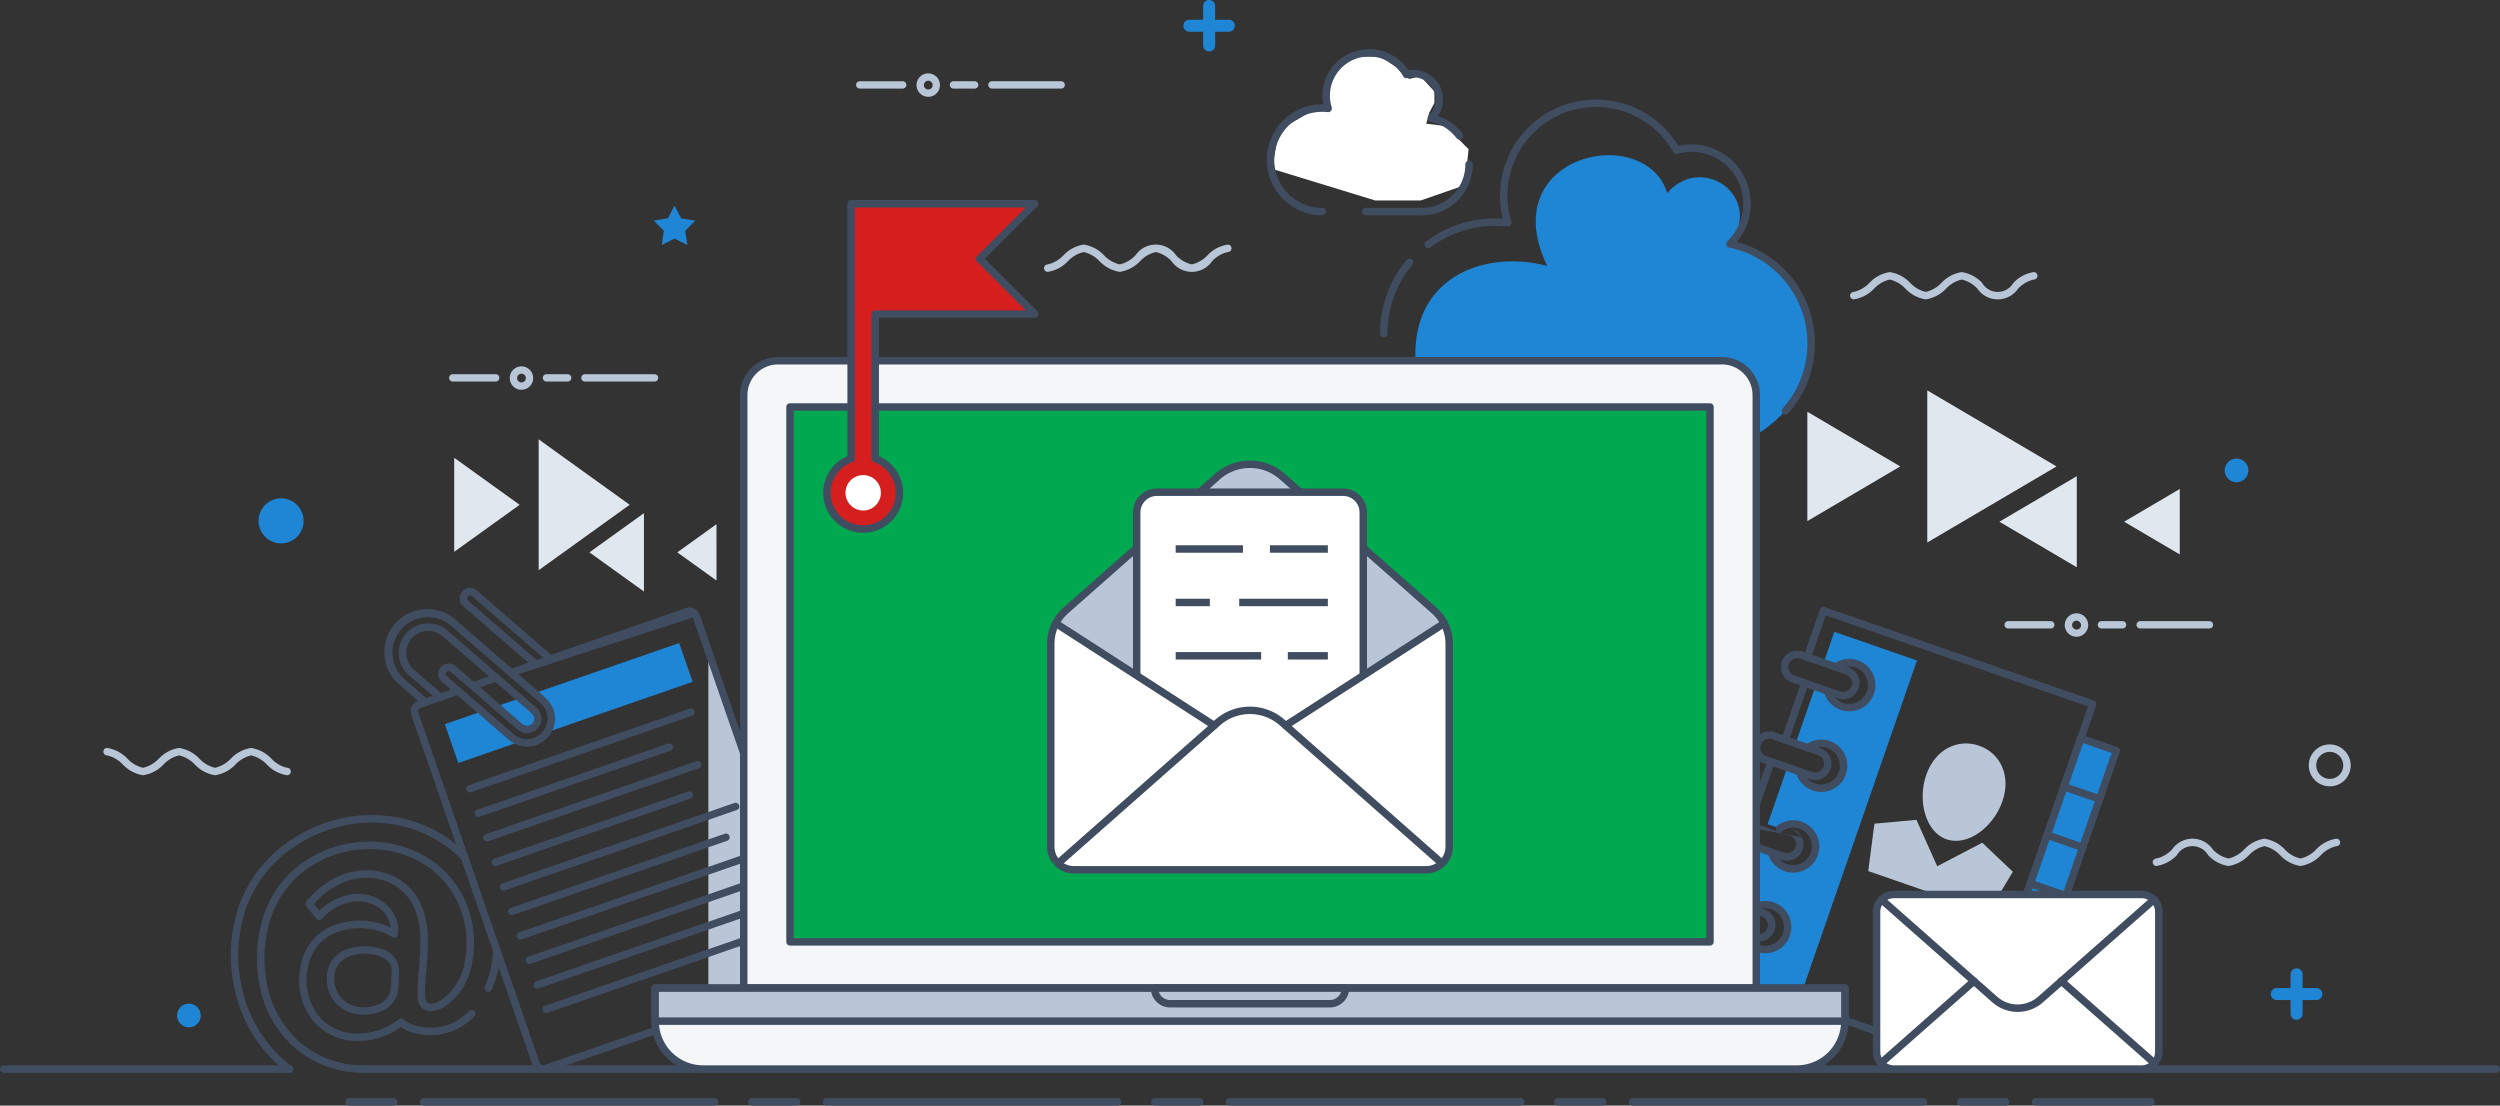 <svg xmlns="http://www.w3.org/2000/svg" width="285.463" height="126.242" viewBox="0 0 285.463 126.242">
  <rect x="0" y="0" width="285.463" height="126.242" fill="#333333" stroke="none"/>
  <g id="Group_520" data-name="Group 520" transform="translate(-125 -1891.426)">
    <path id="Path_493" data-name="Path 493" d="M3761.083,1852.928l14.986,1.9,2.616,2.63-.4,4.1-5.057,1.758h-5.205l-11.748-3.6.725-4.393Z" transform="translate(-3486 51)" fill="#fff"/>
    <path id="Path_881" data-name="Path 881" d="M291.746,1927.928v-3.488l2.383-2.553h3.459l1.892,1.231.929,1,.5.322,1.273-.322,1.605,1.752v1.322l-.583,1.087-.324,1.18s-1.04,1.852-1.42,1.772-9.114-1.772-9.114-1.772Z" transform="translate(-15 -24)" fill="#fff"/>
    <g id="Group_351" data-name="Group 351" transform="translate(113.6 1843.786)">
      <path id="Path_415" data-name="Path 415" d="M91.737,147.539l-5.023,1.739H79.743V110.451l12.49,36.067A.805.805,0,0,1,91.737,147.539Z" transform="translate(12.541 11.526)" fill="#b8c6d7" fill-rule="evenodd"/>
      <g id="Group_344" data-name="Group 344" transform="translate(58.288 117.007)">
        <path id="Path_416" data-name="Path 416" d="M58.252,115.6a.424.424,0,0,1-.276-.8l2.685-.93a.424.424,0,1,1,.277.8l-2.687.93Zm4.358-1.509,20.629-6.7L97.1,147.427h0a.378.378,0,0,1-.019.288.37.37,0,0,1-.212.191h0L66.245,158.512a.375.375,0,0,1-.286-.019l-.017-.007a.375.375,0,0,1-.176-.206L51.888,118.206l0-.008a.374.374,0,0,1,.021-.279h0a.376.376,0,0,1,.213-.193l.011,0,4.451-1.541a.425.425,0,0,0-.277-.8l-4.461,1.546-.013,0a1.219,1.219,0,0,0-.689.617h0a1.217,1.217,0,0,0-.057.934l0,.008,13.874,40.068a1.227,1.227,0,0,0,.593.686l.03.015a1.217,1.217,0,0,0,.936.056l30.626-10.605h0a1.227,1.227,0,0,0,.759-1.553h0v0h0L84.029,107.082l0-.006a1.226,1.226,0,0,0-1.548-.761l-.011,0-20.136,6.973a.424.424,0,0,0,.277.8Zm20.1-6.96-20.1,6.96,20.1-6.96Zm.062-.02a.376.376,0,0,1-.062.02l.062-.02Zm.262.026-.262-.026a.375.375,0,0,1,.262.026Zm.182.188-.182-.188A.376.376,0,0,1,83.215,107.328Z" transform="translate(-51.018 -106.251)" fill="#404d61" fill-rule="evenodd"/>
      </g>
      <path id="Path_417" data-name="Path 417" d="M56.917,125.566a.424.424,0,0,1-.277-.8l25.244-8.741a.424.424,0,1,1,.277.8Z" transform="translate(8.249 12.544)" fill="#404d61" fill-rule="evenodd"/>
      <path id="Path_418" data-name="Path 418" d="M57.736,127.745a.424.424,0,0,1-.277-.8L79.248,119.4a.424.424,0,1,1,.277.8Z" transform="translate(8.4 13.164)" fill="#404d61" fill-rule="evenodd"/>
      <path id="Path_419" data-name="Path 419" d="M58.554,130.235a.424.424,0,0,1-.276-.8l24.129-8.356a.424.424,0,0,1,.277.8Z" transform="translate(8.55 13.472)" fill="#404d61" fill-rule="evenodd"/>
      <path id="Path_420" data-name="Path 420" d="M59.373,132.494a.424.424,0,0,1-.277-.8l22.186-7.682a.424.424,0,0,1,.276.8Z" transform="translate(8.7 14.01)" fill="#404d61" fill-rule="evenodd"/>
      <path id="Path_421" data-name="Path 421" d="M60.192,135.09a.424.424,0,1,1-.277-.8l26.512-9.18a.424.424,0,0,1,.277.8Z" transform="translate(8.85 14.212)" fill="#404d61" fill-rule="evenodd"/>
      <path id="Path_422" data-name="Path 422" d="M61.01,137.344a.424.424,0,1,1-.276-.8l24.448-8.466a.424.424,0,0,1,.276.8Z" transform="translate(9.001 14.756)" fill="#404d61" fill-rule="evenodd"/>
      <path id="Path_423" data-name="Path 423" d="M61.829,139.818a.424.424,0,1,1-.277-.8l26.512-9.18a.424.424,0,1,1,.276.8Z" transform="translate(9.151 15.079)" fill="#404d61" fill-rule="evenodd"/>
      <path id="Path_424" data-name="Path 424" d="M62.648,142.071a.425.425,0,0,1-.277-.8l24.407-8.451a.424.424,0,0,1,.277.8Z" transform="translate(9.301 15.626)" fill="#404d61" fill-rule="evenodd"/>
      <path id="Path_425" data-name="Path 425" d="M63.466,144.479a.424.424,0,1,1-.276-.8l25.243-8.741a.424.424,0,1,1,.277.8Z" transform="translate(9.451 16.015)" fill="#404d61" fill-rule="evenodd"/>
      <path id="Path_426" data-name="Path 426" d="M64.285,146.762a.424.424,0,0,1-.277-.8l23.733-8.218a.424.424,0,1,1,.277.8Z" transform="translate(9.601 16.53)" fill="#404d61" fill-rule="evenodd"/>
      <path id="Path_427" data-name="Path 427" d="M54.321,118.948l4.214-1.46,3.265,2.83a3.2,3.2,0,0,0,1.076.63l-7.022,2.432-1.534-4.431Zm5.884-2.038,2.6,2.249a1.265,1.265,0,0,0,1.413.275,1.3,1.3,0,0,0,.671-.775l.015-.044a1.275,1.275,0,0,0-.486-1.315l-1.523-1.32-2.687.93Zm4.358-1.509,16.516-5.72,1.535,4.431-16.638,5.761a2.8,2.8,0,0,0,.374-.754l.018-.066a2.738,2.738,0,0,0-.95-2.913Z" transform="translate(7.876 11.385)" fill="#1e86d5" fill-rule="evenodd"/>
      <rect id="Rectangle_255" data-name="Rectangle 255" width="35.112" height="4.287" transform="translate(237.483 165.118) rotate(-70.852)" fill="#56cbf3"/>
      <path id="Path_428" data-name="Path 428" d="M176.876,147.813l1.843-5.308,1.4.484a2.566,2.566,0,1,0,.95-2.736l-1.4-.485,2.247-6.474,1.4.484a2.566,2.566,0,1,0,.95-2.736l-1.4-.484,2.247-6.475,1.4.485a2.566,2.566,0,1,0,.95-2.737l-1.4-.484,2.247-6.475,1.4.484a2.566,2.566,0,1,0,.95-2.736l-1.4-.484,1.228-3.539,9.434,3.276L186.31,151.087Z" transform="translate(30.366 11.186)" fill="#1e86d5" fill-rule="evenodd"/>
      <path id="Path_429" data-name="Path 429" d="M181.762,130.49a.424.424,0,1,1-.8-.277l2.247-6.475a.424.424,0,1,1,.8.277l-2.247,6.475Zm6.4-18.422,1.7-4.906L219.8,117.556l-13.951,40.185-29.944-10.4,1.7-4.908a.424.424,0,0,0-.8-.277l-1.843,5.308a.424.424,0,0,0,.263.54l30.745,10.674a.425.425,0,0,0,.54-.263l14.229-40.986a.425.425,0,0,0-.263-.54L189.738,106.22a.425.425,0,0,0-.54.263l-1.843,5.308a.424.424,0,1,0,.8.277Z" transform="translate(30.011 10.745)" fill="#404d61" fill-rule="evenodd"/>
      <g id="Group_345" data-name="Group 345" transform="translate(205.154 121.936)">
        <path id="Path_430" data-name="Path 430" d="M184,142.31a.438.438,0,0,1-.03.086,1.876,1.876,0,0,1-2.366,1.111l-.008,0-5.222-1.813a1.873,1.873,0,0,1,1.226-3.539l5.207,1.807.024.008A1.874,1.874,0,0,1,184,142.31Zm-.826-.206a.332.332,0,0,1,.021-.06,1.027,1.027,0,0,0-.059-.752,1.017,1.017,0,0,0-.557-.511.4.4,0,0,1-.063-.022l-5.191-1.8a1.024,1.024,0,0,0-.673,1.934l5.229,1.816.012,0a1.034,1.034,0,0,0,1.282-.606Zm9.615-27.7a1.031,1.031,0,0,0-.64-1.271l-.011,0-5.219-1.812-.012,0a1.029,1.029,0,0,0-1.291.634l-.006.014a1.031,1.031,0,0,0,.636,1.29l5.193,1.8a.323.323,0,0,1,.067.023,1.028,1.028,0,0,0,1.263-.617.36.36,0,0,1,.02-.057Zm.707-1.12a1.861,1.861,0,0,1,.094,1.4l-.008.026a1.875,1.875,0,0,1-2.375,1.156l-.007,0-5.23-1.816a1.876,1.876,0,0,1-1.169-2.343.441.441,0,0,1,.03-.084,1.875,1.875,0,0,1,2.366-1.111l.008,0,5.222,1.813.012,0a1.866,1.866,0,0,1,1.059.949Zm-3.1,10.6a.442.442,0,0,1-.03.084A1.875,1.875,0,0,1,188,125.085l-.008,0-5.222-1.813-.012,0a1.875,1.875,0,0,1-1.144-2.378l0-.012a1.876,1.876,0,0,1,2.379-1.144l5.229,1.815a1.876,1.876,0,0,1,1.169,2.343Zm-.811-.252a1.03,1.03,0,0,0-.636-1.289l-5.229-1.816a1.029,1.029,0,0,0-1.3.63l0,.012a1.031,1.031,0,0,0,.633,1.292l.011,0,5.219,1.812.012,0a1.027,1.027,0,0,0,.772-.053,1.017,1.017,0,0,0,.52-.581l.006-.015Zm-3.212,9.25a.313.313,0,0,1,.02-.056,1.027,1.027,0,0,0-.059-.752,1.017,1.017,0,0,0-.55-.51.427.427,0,0,1-.069-.024l-5.192-1.8-.012,0a1.029,1.029,0,0,0-1.281.6.561.561,0,0,1-.021.063,1.03,1.03,0,0,0,.615,1.263.346.346,0,0,1,.062.022l5.192,1.8a1.028,1.028,0,0,0,1.295-.606Zm.727-1.178a1.869,1.869,0,0,1,.095,1.4l-.009.03A1.877,1.877,0,0,1,184.8,134.3l-5.206-1.807-.025-.008a1.878,1.878,0,0,1-1.158-2.373l8.687,1.6Zm-1.071-.953a1.876,1.876,0,0,1,1.071.953l-1.071-.953Zm0,0,0,0,0,0Zm-5.217-1.811,5.217,1.811-5.217-1.811Zm-.008,0,.008,0-.008,0Zm-1.428.085a1.872,1.872,0,0,1,1.428-.085l-1.428.085Zm-.954,1.071,0-.012a1.874,1.874,0,0,1,.949-1.059Z" transform="translate(-175.112 -110.416)" fill="#404d61" fill-rule="evenodd"/>
      </g>
      <path id="Path_431" data-name="Path 431" d="M180.879,140.116a.425.425,0,0,1-.5-.686,2.988,2.988,0,0,1,2.758-.419l.011,0a2.99,2.99,0,0,1,1.834,3.8l0,.012a2.991,2.991,0,0,1-3.8,1.834l-.021-.007a2.982,2.982,0,0,1-1.883-2.032.424.424,0,1,1,.819-.224,2.164,2.164,0,0,0,.5.9,2.139,2.139,0,0,0,.846.554l.015,0a2.141,2.141,0,0,0,2.724-1.32l0-.008a2.142,2.142,0,0,0-1.321-2.717l-.007,0a2.144,2.144,0,0,0-1.018-.091,2.169,2.169,0,0,0-.954.4Zm9.594-27.634a.425.425,0,1,1-.5-.686,2.995,2.995,0,1,1-1.109,3.191.424.424,0,0,1,.819-.223,2.141,2.141,0,1,0,.792-2.282Zm-3.2,9.211a.425.425,0,1,1-.5-.686,2.985,2.985,0,0,1,2.756-.419h0a2.986,2.986,0,0,1,1.843,3.8l0,.012a2.987,2.987,0,0,1-3.8,1.834l-.02-.007a2.966,2.966,0,0,1-1.184-.775,3.018,3.018,0,0,1-.7-1.257.424.424,0,0,1,.819-.224,2.153,2.153,0,0,0,.5.9,2.114,2.114,0,0,0,.845.554l.015,0a2.141,2.141,0,0,0,2.724-1.32l0-.008a2.141,2.141,0,0,0-1.323-2.716h-.006a2.144,2.144,0,0,0-1.018-.092,2.168,2.168,0,0,0-.954.4Zm-3.2,9.211a.425.425,0,1,1-.5-.686,2.991,2.991,0,0,1,4.6,3.387l-.007.021a2.988,2.988,0,0,1-3.8,1.823l-.021-.007a2.97,2.97,0,0,1-1.182-.775,3.014,3.014,0,0,1-.7-1.258.424.424,0,1,1,.819-.222,2.153,2.153,0,0,0,.5.9,2.114,2.114,0,0,0,.845.554l.015,0a2.142,2.142,0,0,0,2.717-1.3l.007-.022a2.139,2.139,0,0,0-2.343-2.818A2.155,2.155,0,0,0,184.077,130.9Z" transform="translate(30.802 11.666)" fill="#404d61" fill-rule="evenodd"/>
      <path id="Path_432" data-name="Path 432" d="M180.14,129.041a.425.425,0,0,1,.8.277l-2.249,6.475a.424.424,0,0,1-.8-.277Z" transform="translate(30.548 14.885)" fill="#404d61" fill-rule="evenodd"/>
      <path id="Path_433" data-name="Path 433" d="M185.545,113.476a.424.424,0,0,1,.8.276l-2.247,6.475a.424.424,0,1,1-.8-.277Z" transform="translate(31.54 12.029)" fill="#404d61" fill-rule="evenodd"/>
      <rect id="Rectangle_256" data-name="Rectangle 256" width="5.852" height="4.287" transform="translate(247.079 137.477) rotate(-70.852)" fill="#1e86d5"/>
      <path id="Path_434" data-name="Path 434" d="M212.66,118.542l4.05,1.406a.425.425,0,0,1,.264.54l-1.92,5.528a.425.425,0,0,1-.54.263l-4.05-1.406a.425.425,0,0,1-.263-.54l1.918-5.528a.425.425,0,0,1,.54-.263Zm3.372,2.069-3.248-1.128-1.642,4.727,3.249,1.127Z" transform="translate(36.477 13.007)" fill="#404d61" fill-rule="evenodd"/>
      <rect id="Rectangle_257" data-name="Rectangle 257" width="5.852" height="4.287" transform="translate(245.16 143.006) rotate(-70.856)" fill="#1e86d5"/>
      <path id="Path_435" data-name="Path 435" d="M211.039,123.213l4.05,1.406a.425.425,0,0,1,.263.54l-1.92,5.528a.424.424,0,0,1-.538.263l-4.051-1.406a.425.425,0,0,1-.263-.54l1.92-5.528a.424.424,0,0,1,.54-.263Zm3.372,2.069-3.249-1.128-1.642,4.727,3.249,1.128Z" transform="translate(36.179 13.864)" fill="#404d61" fill-rule="evenodd"/>
      <rect id="Rectangle_258" data-name="Rectangle 258" width="5.852" height="4.288" transform="translate(243.241 148.533) rotate(-70.852)" fill="#1e86d5"/>
      <path id="Path_436" data-name="Path 436" d="M209.417,127.884l4.05,1.406a.424.424,0,0,1,.263.54l-1.918,5.528a.426.426,0,0,1-.54.263l-4.05-1.406a.425.425,0,0,1-.264-.54l1.92-5.528a.424.424,0,0,1,.54-.263Zm3.372,2.069-3.249-1.128-1.64,4.726,3.249,1.128Z" transform="translate(35.882 14.721)" fill="#404d61" fill-rule="evenodd"/>
      <rect id="Rectangle_259" data-name="Rectangle 259" width="5.852" height="4.287" transform="translate(241.322 154.062) rotate(-70.852)" fill="#1e86d5"/>
      <path id="Path_437" data-name="Path 437" d="M207.795,132.555l4.05,1.406a.426.426,0,0,1,.264.54l-1.92,5.528a.425.425,0,0,1-.54.263l-4.05-1.406a.425.425,0,0,1-.263-.54l1.918-5.528a.425.425,0,0,1,.54-.263Zm3.372,2.069-3.249-1.128-1.64,4.727,3.249,1.127Z" transform="translate(35.584 15.578)" fill="#404d61" fill-rule="evenodd"/>
      <rect id="Rectangle_260" data-name="Rectangle 260" width="5.852" height="4.287" transform="translate(239.402 159.59) rotate(-70.856)" fill="#1e86d5"/>
      <path id="Path_438" data-name="Path 438" d="M206.173,137.226l4.051,1.406a.425.425,0,0,1,.263.54l-1.92,5.528a.425.425,0,0,1-.54.263l-4.05-1.406a.426.426,0,0,1-.263-.54l1.92-5.528a.423.423,0,0,1,.538-.263Zm3.373,2.069-3.249-1.128-1.642,4.727,3.249,1.128Z" transform="translate(35.287 16.435)" fill="#404d61" fill-rule="evenodd"/>
      <rect id="Rectangle_261" data-name="Rectangle 261" width="5.852" height="4.287" transform="translate(237.483 165.118) rotate(-70.852)" fill="#1e86d5"/>
      <path id="Path_439" data-name="Path 439" d="M204.552,141.9l4.05,1.406a.424.424,0,0,1,.263.54l-1.918,5.528a.426.426,0,0,1-.54.263l-4.051-1.406a.425.425,0,0,1-.263-.54l1.92-5.528a.424.424,0,0,1,.54-.263Zm3.372,2.069-3.249-1.128-1.64,4.727,3.248,1.128Z" transform="translate(34.989 17.292)" fill="#404d61" fill-rule="evenodd"/>
      <g id="Group_346" data-name="Group 346" transform="translate(224.725 132.528)">
        <path id="Path_440" data-name="Path 440" d="M191.648,132.586l13.711,4.76,2.8-4.681-3.494-3.316-5.142,2.688q-1.184-2.649-2.371-5.3l-4.8.438Z" transform="translate(-191.648 -118.012)" fill="#b8c6d7" fill-rule="evenodd"/>
        <path id="Path_441" data-name="Path 441" d="M203.338,119.623c2.4.833,3.693,3.4,2.668,6.354s-3.978,5.172-6.38,4.338-3.343-4.405-2.318-7.358S200.935,118.789,203.338,119.623Z" transform="translate(-190.685 -119.366)" fill="#b8c6d7" fill-rule="evenodd"/>
      </g>
      <g id="Group_347" data-name="Group 347" transform="translate(217.773 92.217)">
        <path id="Path_442" data-name="Path 442" d="M199.468,102.671l14.758-8.682-14.758-8.683v17.366Zm-13.694-2.442,10.607-6.241-10.607-6.242Z" transform="translate(-185.774 -85.305)" fill="#e1e7ee" fill-rule="evenodd"/>
        <path id="Path_443" data-name="Path 443" d="M213.14,103.983l-8.841-5.2,8.841-5.2v10.4ZM224.9,102.52l-6.355-3.739,6.355-3.739Z" transform="translate(-182.375 -83.786)" fill="#e1e7ee" fill-rule="evenodd"/>
      </g>
      <g id="Group_348" data-name="Group 348" transform="translate(63.264 97.811)">
        <path id="Path_444" data-name="Path 444" d="M64.866,104.971,75.26,97.5l-10.394-7.47v14.939Zm-9.644-2.1,7.47-5.368-7.47-5.37Z" transform="translate(-55.222 -90.032)" fill="#e1e7ee" fill-rule="evenodd"/>
        <path id="Path_445" data-name="Path 445" d="M74.494,106.1l-6.226-4.475,6.226-4.475v8.95Zm8.285-1.259L78.3,101.626l4.475-3.217Z" transform="translate(-52.828 -88.726)" fill="#e1e7ee" fill-rule="evenodd"/>
      </g>
      <path id="Path_446" data-name="Path 446" d="M231.181,144.688a.686.686,0,0,1,0-1.372h1.565v-1.563a.686.686,0,1,1,1.372,0v1.563h1.563a.686.686,0,1,1,0,1.372h-1.563v1.565a.686.686,0,0,1-1.372,0v-1.565Z" transform="translate(40.205 17.144)" fill="#1e86d5" fill-rule="evenodd"/>
      <path id="Path_447" data-name="Path 447" d="M126.26,51.262a.686.686,0,0,1,0-1.372h1.565V48.326a.686.686,0,1,1,1.372,0V49.89h1.563a.686.686,0,0,1,0,1.372H129.2v1.563a.686.686,0,1,1-1.372,0V51.262Z" transform="translate(20.952 0)" fill="#1e86d5" fill-rule="evenodd"/>
      <path id="Path_448" data-name="Path 448" d="M38.917,100.863a2.571,2.571,0,1,0-2.572-2.572A2.575,2.575,0,0,0,38.917,100.863Z" transform="translate(4.578 8.823)" fill="#1e86d5" fill-rule="evenodd"/>
      <path id="Path_449" data-name="Path 449" d="M29.836,147.175a1.35,1.35,0,1,0-1.35-1.35A1.353,1.353,0,0,0,29.836,147.175Z" transform="translate(3.135 17.77)" fill="#1e86d5" fill-rule="evenodd"/>
      <path id="Path_450" data-name="Path 450" d="M11.826,151.275a.426.426,0,0,1,0-.852H44.462a.426.426,0,1,1,0,.852Zm41.019,0a.426.426,0,0,1,0-.852H296.437a.426.426,0,0,1,0,.852Z" transform="translate(0 18.861)" fill="#404d61" fill-rule="evenodd"/>
      <path id="Path_451" data-name="Path 451" d="M147.956,85.348a10.53,10.53,0,0,0,10.531,10.531h23.824c5.191,0,10.807-5.762,10.807-10.952,0-7.615-4.168-10.665-9.254-12.172,3.915-5.406-3.149-10.409-7.148-5.82-2.548-8.154-19.845-4.424-13.705,8.324C156.419,73.475,147.956,76.1,147.956,85.348Z" transform="translate(25.059 2.748)" fill="#1e86d5" fill-rule="evenodd"/>
      <path id="Path_452" data-name="Path 452" d="M145.4,83.965a.426.426,0,1,1-.852,0,13.1,13.1,0,0,1,3.039-8.405.424.424,0,1,1,.652.542,12.229,12.229,0,0,0-2.839,7.863Zm4.9-9.823a.426.426,0,0,1-.514-.679,13.109,13.109,0,0,1,7.913-2.646q.357,0,.744.021l.127.008a10.97,10.97,0,0,1,20.032-8.315,6.748,6.748,0,0,1,5.593,1.218h0a6.756,6.756,0,0,1,2.439,3.584,6.814,6.814,0,0,1-.3,4.478,6.747,6.747,0,0,1-1.033,1.685A12.031,12.031,0,0,1,191.49,77.5h0a12,12,0,0,1-.333,15.584.425.425,0,1,1-.636-.566,11.166,11.166,0,0,0,.309-14.479h0a11.155,11.155,0,0,0-6.406-3.881.416.416,0,0,1-.241-.124.425.425,0,0,1,.012-.6,5.968,5.968,0,0,0,1.613-5.877,5.9,5.9,0,0,0-2.133-3.13h0a5.919,5.919,0,0,0-5.162-1,.423.423,0,0,1-.492-.2,10.18,10.18,0,0,0-3.719-3.762,10.119,10.119,0,0,0-14.765,11.712.426.426,0,0,1-.447.567c-.236-.026-.469-.047-.7-.06s-.451-.019-.7-.019a12.233,12.233,0,0,0-7.4,2.475Z" transform="translate(24.433 1.763)" fill="#404d61" fill-rule="evenodd"/>
      <path id="Path_453" data-name="Path 453" d="M87.077,82.442H194.85a3.935,3.935,0,0,1,3.923,3.923v67.718H83.155V86.365A3.934,3.934,0,0,1,87.077,82.442Z" transform="translate(13.167 6.386)" fill="#f4f6f8" fill-rule="evenodd"/>
      <path id="Path_454" data-name="Path 454" d="M87.143,82.082H194.916a4.335,4.335,0,0,1,3.07,1.277h0l.009.008a4.334,4.334,0,0,1,1.269,3.062v67.718a.427.427,0,0,1-.426.426H83.221a.426.426,0,0,1-.426-.426V86.431a4.335,4.335,0,0,1,1.277-3.07h0l.008-.008a4.334,4.334,0,0,1,3.061-1.269Zm107.772.852H87.143a3.486,3.486,0,0,0-2.469,1.026v0a3.482,3.482,0,0,0-1.026,2.469v67.292H198.413V86.431a3.482,3.482,0,0,0-1.026-2.469l0,0A3.482,3.482,0,0,0,194.916,82.934Z" transform="translate(13.101 6.32)" fill="#404d61" fill-rule="evenodd"/>
      <path id="Path_455" data-name="Path 455" d="M210.457,142.975H74.607v3.771a5.486,5.486,0,0,0,5.471,5.47H204.987a5.486,5.486,0,0,0,5.47-5.47Z" transform="translate(11.599 17.495)" fill="#f4f6f8" fill-rule="evenodd"/>
      <path id="Path_456" data-name="Path 456" d="M210.1,143.467H75.1v3.345a5.055,5.055,0,0,0,5.045,5.044H205.053a5.055,5.055,0,0,0,5.044-5.044v-3.345Zm-135.424-.852h135.85a.427.427,0,0,1,.426.426v3.771a5.877,5.877,0,0,1-1.724,4.156l-.007.007h0a5.876,5.876,0,0,1-4.164,1.731H80.144a5.882,5.882,0,0,1-4.158-1.724l-.007-.007h0a5.876,5.876,0,0,1-1.731-4.164v-3.771A.427.427,0,0,1,74.673,142.615Z" transform="translate(11.533 17.428)" fill="#404d61" fill-rule="evenodd"/>
      <rect id="Rectangle_262" data-name="Rectangle 262" width="135.85" height="3.77" transform="translate(86.206 160.47)" fill="#b8c6d7"/>
      <path id="Path_457" data-name="Path 457" d="M210.1,143.467H75.1v2.919h135v-2.919Zm-135.424-.852h135.85a.426.426,0,0,1,.426.426v3.771a.427.427,0,0,1-.426.426H74.673a.427.427,0,0,1-.426-.426v-3.771A.426.426,0,0,1,74.673,142.615Z" transform="translate(11.533 17.428)" fill="#404d61" fill-rule="evenodd"/>
      <path id="Path_458" data-name="Path 458" d="M122.789,142.975h21.8a1.788,1.788,0,0,1-1.782,1.784H124.573A1.789,1.789,0,0,1,122.789,142.975Z" transform="translate(20.441 17.495)" fill="#b8c6d7" fill-rule="evenodd"/>
      <path id="Path_459" data-name="Path 459" d="M122.855,142.615h21.8a.427.427,0,0,1,.426.426v.014a2.2,2.2,0,0,1-.649,1.546h0a2.2,2.2,0,0,1-1.56.649H124.639a2.2,2.2,0,0,1-1.559-.649h0l-.006-.006a2.2,2.2,0,0,1-.643-1.554.427.427,0,0,1,.426-.426Zm21.308.852H123.35a1.362,1.362,0,0,0,1.289.931h18.237a1.351,1.351,0,0,0,.957-.4h0A1.368,1.368,0,0,0,144.163,143.467Z" transform="translate(20.374 17.428)" fill="#404d61" fill-rule="evenodd"/>
      <path id="Path_460" data-name="Path 460" d="M45.134,153.588a.427.427,0,0,0-.305.724.422.422,0,0,0,.305.128h5.112a.426.426,0,0,0,0-.852Zm205.769.852a.426.426,0,0,0,0-.852h-13.19a.427.427,0,0,0-.305.724.422.422,0,0,0,.305.128Zm-16.6,0a.426.426,0,0,0,0-.852h-5.113a.427.427,0,0,0-.305.724.422.422,0,0,0,.305.128Zm-9.373,0a.426.426,0,0,0,0-.852H191.7a.427.427,0,0,0-.305.724.422.422,0,0,0,.305.128Zm-36.641,0a.426.426,0,0,0,0-.852h-5.113a.427.427,0,0,0-.305.724.422.422,0,0,0,.305.128Zm-9.373,0a.426.426,0,0,0,0-.852H145.684a.427.427,0,0,0-.305.724.422.422,0,0,0,.305.128Zm-36.641,0a.426.426,0,0,0,0-.852h-5.113a.427.427,0,0,0-.305.724.422.422,0,0,0,.305.128Zm-9.373,0a.426.426,0,0,0,0-.852H99.669a.427.427,0,0,0-.3.724.417.417,0,0,0,.3.128Zm-36.641,0a.426.426,0,0,0,0-.852H91.148a.427.427,0,0,0-.3.724.417.417,0,0,0,.3.128Zm-9.373,0a.426.426,0,0,0,0-.852H53.654a.427.427,0,0,0-.3.724.417.417,0,0,0,.3.128Z" transform="translate(6.112 19.442)" fill="#404d61" fill-rule="evenodd"/>
      <path id="Path_461" data-name="Path 461" d="M236.542,119.462a2.378,2.378,0,0,1,1.688.7h0a2.389,2.389,0,1,1-3.378,3.379h0a2.389,2.389,0,0,1,0-3.378h0l.009-.009a2.38,2.38,0,0,1,1.678-.691Zm1.086,1.3a1.542,1.542,0,0,0-2.174,0v0a1.54,1.54,0,0,0,0,2.174h0a1.538,1.538,0,1,0,2.175-2.175h0Z" transform="translate(40.876 13.18)" fill="#b8c6d7" fill-rule="evenodd"/>
      <path id="Path_462" data-name="Path 462" d="M112.554,74.353a.426.426,0,0,1,0-.852,3.57,3.57,0,0,0,1.785-1.033l.024-.019a3.985,3.985,0,0,1,2.3-1.211,4.029,4.029,0,0,1,2.326,1.23h0a3.56,3.56,0,0,0,1.785,1.033,3.562,3.562,0,0,0,1.784-1.033l.024-.019a2.806,2.806,0,0,1,4.63.019h0A3.57,3.57,0,0,0,129,73.5a3.555,3.555,0,0,0,1.786-1.032h0a4.028,4.028,0,0,1,2.328-1.23.426.426,0,0,1,0,.852,3.556,3.556,0,0,0-1.785,1.033h0a2.815,2.815,0,0,1-4.652,0h0a3.552,3.552,0,0,0-1.785-1.032,3.49,3.49,0,0,0-1.762,1.013l-.022.02a4.036,4.036,0,0,1-2.327,1.23,4.035,4.035,0,0,1-2.328-1.23h0a3.559,3.559,0,0,0-1.786-1.032A3.488,3.488,0,0,0,114.9,73.1l-.024.02A4.036,4.036,0,0,1,112.554,74.353Z" transform="translate(18.484 4.33)" fill="#b8c6d7" fill-rule="evenodd"/>
      <path id="Path_463" data-name="Path 463" d="M227.392,94.586a1.35,1.35,0,1,0-1.35-1.349A1.353,1.353,0,0,0,227.392,94.586Z" transform="translate(39.388 8.119)" fill="#1e86d5" fill-rule="evenodd"/>
      <path id="Path_464" data-name="Path 464" d="M55.166,84.582a.42.42,0,1,1,0-.839h4.9a.42.42,0,0,1,0,.839Zm10.682,0a.419.419,0,1,1,0-.838h2.417a.419.419,0,0,1,0,.838Zm4.388,0a.419.419,0,0,1,0-.838h7.945a.419.419,0,0,1,0,.838Z" transform="translate(7.954 6.625)" fill="#b8c6d7" fill-rule="evenodd"/>
      <path id="Path_465" data-name="Path 465" d="M61.919,82.987a1.338,1.338,0,0,1,.944.392h0a1.337,1.337,0,0,1,0,1.891h0a1.333,1.333,0,0,1-1.889,0h0a1.338,1.338,0,0,1,.947-2.284Zm.353.983a.494.494,0,0,0-.353-.146.5.5,0,0,0-.354.147.5.5,0,0,0,0,.707h0a.5.5,0,0,0,.707,0h0a.5.5,0,0,0,.147-.354.494.494,0,0,0-.146-.353Z" transform="translate(9.025 6.486)" fill="#b8c6d7" fill-rule="evenodd"/>
      <path id="Path_466" data-name="Path 466" d="M94.415,56.316a.419.419,0,0,1,0-.838h4.9a.419.419,0,1,1,0,.838Zm10.682,0a.42.42,0,0,1,0-.839h2.417a.42.42,0,1,1,0,.839Zm4.39,0a.42.42,0,0,1,0-.839h7.945a.42.42,0,0,1,0,.839Z" transform="translate(15.157 1.438)" fill="#b8c6d7" fill-rule="evenodd"/>
      <path id="Path_467" data-name="Path 467" d="M101.167,54.721a1.336,1.336,0,0,1,.944.392h0a1.337,1.337,0,0,1,0,1.891h0a1.334,1.334,0,0,1-1.89,0h0a1.338,1.338,0,0,1,.946-2.284Zm.354.983a.5.5,0,1,0-.707.708h0a.5.5,0,0,0,.708,0h0a.5.5,0,0,0,0-.707Z" transform="translate(16.227 1.299)" fill="#b8c6d7" fill-rule="evenodd"/>
      <path id="Path_468" data-name="Path 468" d="M21.8,120.655a.426.426,0,1,1,0-.852,4.035,4.035,0,0,1,2.327,1.23l.022.02a3.49,3.49,0,0,0,1.762,1.013,3.561,3.561,0,0,0,1.785-1.033l.024-.019a4,4,0,0,1,2.3-1.211,4.035,4.035,0,0,1,2.328,1.23l.022.02a3.49,3.49,0,0,0,1.762,1.013,3.557,3.557,0,0,0,1.785-1.032h0a4.035,4.035,0,0,1,2.327-1.23,4.038,4.038,0,0,1,2.328,1.23l.022.02a3.492,3.492,0,0,0,1.761,1.013.426.426,0,0,1,0,.852,3.985,3.985,0,0,1-2.3-1.211l-.024-.019a3.57,3.57,0,0,0-1.785-1.033,3.57,3.57,0,0,0-1.785,1.033h0a4.033,4.033,0,0,1-2.326,1.23,3.984,3.984,0,0,1-2.3-1.211l-.024-.019a3.565,3.565,0,0,0-1.785-1.033,3.492,3.492,0,0,0-1.761,1.013l-.022.02a4.032,4.032,0,0,1-2.328,1.23,3.991,3.991,0,0,1-2.3-1.211l-.024-.019A3.562,3.562,0,0,0,21.8,120.655Z" transform="translate(1.829 13.242)" fill="#b8c6d7" fill-rule="evenodd"/>
      <path id="Path_492" data-name="Path 492" d="M0,0H105.047V61.071H0Z" transform="translate(101.608 94.114)" fill="#00a950"/>
      <path id="Path_469" data-name="Path 469" d="M88.113,87.4v60.219H192.308V87.4Zm-.852,60.645V86.974a.426.426,0,0,1,.426-.426H192.734a.426.426,0,0,1,.426.426v61.071a.426.426,0,0,1-.426.426H87.687A.426.426,0,0,1,87.261,148.045Z" transform="translate(13.921 7.14)" fill="#404d61" fill-rule="evenodd"/>
      <path id="Path_470" data-name="Path 470" d="M219.519,131.671a.426.426,0,0,1,0-.852,3.557,3.557,0,0,0,1.785-1.032h0a2.817,2.817,0,0,1,4.655,0l.024.02a3.483,3.483,0,0,0,1.761,1.013,3.565,3.565,0,0,0,1.785-1.033l.024-.019a3.988,3.988,0,0,1,2.3-1.211,4.035,4.035,0,0,1,2.327,1.23l.022.02a3.49,3.49,0,0,0,1.762,1.013,3.559,3.559,0,0,0,1.786-1.032h0a4.035,4.035,0,0,1,2.327-1.23.426.426,0,1,1,0,.852,3.553,3.553,0,0,0-1.784,1.033h0a4.036,4.036,0,0,1-2.326,1.23,3.985,3.985,0,0,1-2.3-1.211l-.024-.019a3.561,3.561,0,0,0-1.785-1.033,3.49,3.49,0,0,0-1.762,1.013l-.022.02a4.035,4.035,0,0,1-2.328,1.23,3.985,3.985,0,0,1-2.3-1.211l-.024-.019a2.058,2.058,0,0,0-3.569,0h0A4.04,4.04,0,0,1,219.519,131.671Z" transform="translate(38.113 14.849)" fill="#b8c6d7" fill-rule="evenodd"/>
      <path id="Path_471" data-name="Path 471" d="M76.846,67.473l.753,1.453,1.614.267-1.149,1.165.245,1.618-1.463-.733-1.463.733.245-1.618-1.149-1.165,1.615-.267Z" transform="translate(11.575 3.639)" fill="#1e86d5" fill-rule="evenodd"/>
      <path id="Path_472" data-name="Path 472" d="M205.2,108.408a.42.42,0,0,1,0-.839h4.9a.42.42,0,0,1,0,.839Zm10.684,0a.42.42,0,1,1,0-.839H218.3a.42.42,0,0,1,0,.839Zm4.388,0a.42.42,0,0,1,0-.839h7.945a.42.42,0,0,1,0,.839Z" transform="translate(35.486 10.997)" fill="#b8c6d7" fill-rule="evenodd"/>
      <path id="Path_473" data-name="Path 473" d="M211.948,106.812A1.339,1.339,0,1,1,211,109.1h0a1.337,1.337,0,0,1,.946-2.283Zm.354.986a.5.5,0,0,0-.853.353.5.5,0,0,0,.146.354h0a.5.5,0,1,0,.707-.705Z" transform="translate(36.556 10.858)" fill="#b8c6d7" fill-rule="evenodd"/>
      <path id="Path_474" data-name="Path 474" d="M96.7,96.4a4.139,4.139,0,1,1-2.749,0V67.288h20.966l-6.3,6.3,6.3,6.3H96.7Z" transform="translate(14.641 3.606)" fill="#d51e1e" fill-rule="evenodd"/>
      <path id="Path_475" data-name="Path 475" d="M97.188,96.176a4.58,4.58,0,0,1,1.928,1.563h0a4.563,4.563,0,0,1-3.729,7.2v0a4.563,4.563,0,0,1-3.727-7.2,4.6,4.6,0,0,1,1.926-1.563V67.354a.428.428,0,0,1,.427-.426h20.966a.427.427,0,0,1,.3.728l-6,6,6,6a.426.426,0,0,1-.3.728H97.189V96.176Zm1.236,2.051a3.73,3.73,0,0,0-1.8-1.359h0a.425.425,0,0,1-.283-.4v-16.5a.426.426,0,0,1,.426-.426h17.188l-5.57-5.57-.007-.007a.425.425,0,0,1,0-.6l5.577-5.578H94.441V96.467h0a.425.425,0,0,1-.284.4,3.714,3.714,0,0,0,1.233,7.217h0a3.715,3.715,0,0,0,3.033-5.858Z" transform="translate(14.575 3.539)" fill="#404d61" fill-rule="evenodd"/>
      <path id="Path_476" data-name="Path 476" d="M94.994,93.478a2.021,2.021,0,1,1-2.02,2.021A2.022,2.022,0,0,1,94.994,93.478Z" transform="translate(14.969 8.412)" fill="#fff" fill-rule="evenodd"/>
      <path id="Path_477" data-name="Path 477" d="M131.443,119.452l-8.851-5.713-9.243-5.964a5.192,5.192,0,0,0-.57,2.421v23.089a2.643,2.643,0,0,0,2.636,2.637h40.227a2.641,2.641,0,0,0,2.636-2.637V110.2a5.188,5.188,0,0,0-.572-2.424l-9.242,5.959-8.868,5.718-.373-.329a5.576,5.576,0,0,0-7.408,0Z" transform="translate(18.603 11.035)" fill="#fff" fill-rule="evenodd"/>
      <path id="Path_478" data-name="Path 478" d="M113.26,110.592l18.095,11.676.372-.328a5.576,5.576,0,0,1,7.408,0l.373.329,18.11-11.676a5.284,5.284,0,0,0-1.213-1.529l-17.27-15.226a5.576,5.576,0,0,0-7.408,0l-17.254,15.225A5.336,5.336,0,0,0,113.26,110.592Z" transform="translate(18.692 8.219)" fill="#b8c6d7" fill-rule="evenodd"/>
      <g id="Group_349" data-name="Group 349" transform="translate(130.955 100.223)">
        <path id="Path_479" data-name="Path 479" d="M114.371,108.788l17.229-15.2a6.012,6.012,0,0,1,3.984-1.516v0a6,6,0,0,1,3.985,1.511L156.84,108.81a5.536,5.536,0,0,1,1.929,4.272v23.087a3.057,3.057,0,0,1-.9,2.162h0a3.051,3.051,0,0,1-2.163.9H115.48a3.051,3.051,0,0,1-2.163-.9l-.022-.024a3.054,3.054,0,0,1-.876-2.14V113.08a5.525,5.525,0,0,1,1.928-4.27l.025-.021Zm17.792-14.565-17.229,15.2-.025.024a4.665,4.665,0,0,0-1.638,3.631v23.089a2.2,2.2,0,0,0,.627,1.541l.021.02a2.2,2.2,0,0,0,1.561.65h40.227a2.2,2.2,0,0,0,1.561-.65h0a2.205,2.205,0,0,0,.647-1.562V113.082a4.671,4.671,0,0,0-1.639-3.633L139.007,94.223a5.161,5.161,0,0,0-3.423-1.3h0a5.16,5.16,0,0,0-3.422,1.3Zm-18.869,44.086.022-.579A.427.427,0,0,0,113.294,138.308Z" transform="translate(-112.418 -92.07)" fill="#404d61" fill-rule="evenodd"/>
      </g>
      <path id="Path_480" data-name="Path 480" d="M144.634,95.131H123.377a2.313,2.313,0,0,0-2.308,2.307V116.06l8.851,5.713.372-.328a5.576,5.576,0,0,1,7.408,0l.373.329,8.868-5.718V97.438A2.312,2.312,0,0,0,144.634,95.131Z" transform="translate(20.125 8.715)" fill="#fff" fill-rule="evenodd"/>
      <path id="Path_481" data-name="Path 481" d="M147.434,116a.426.426,0,0,1-.852,0V97.5a1.883,1.883,0,0,0-1.882-1.881H123.443a1.887,1.887,0,0,0-1.882,1.881V116a.426.426,0,0,1-.852,0V97.5a2.74,2.74,0,0,1,2.734-2.733H144.7a2.736,2.736,0,0,1,2.734,2.733Z" transform="translate(20.059 8.649)" fill="#404d61" fill-rule="evenodd"/>
      <path id="Path_482" data-name="Path 482" d="M124.83,112.439h9.756v.852H124.83v-.852Zm0-12.189h7.682v.852H124.83v-.852Zm10.762,0h6.615v.852h-6.615v-.852Zm-10.762,6.1h3.9v.851h-3.9v-.851Zm7.256,0h10.12v.851h-10.12v-.851Zm5.548,6.094h4.572v.852h-4.572Z" transform="translate(20.815 9.654)" fill="#404d61" fill-rule="evenodd"/>
      <path id="Path_483" data-name="Path 483" d="M113.1,108.2a.426.426,0,0,1,.46-.716l18.095,11.678a.426.426,0,0,1-.46.716L113.1,108.2ZM139.8,119.877a.426.426,0,0,1-.46-.716l18.11-11.676a.425.425,0,1,1,.459.715Z" transform="translate(18.626 10.969)" fill="#404d61" fill-rule="evenodd"/>
      <path id="Path_484" data-name="Path 484" d="M113.819,134.039a.425.425,0,0,1-.562-.637l18.215-16.071a6,6,0,0,1,7.969,0L157.674,133.4a.426.426,0,0,1-.563.64l-18.232-16.074a5.149,5.149,0,0,0-6.844,0Z" transform="translate(18.665 12.511)" fill="#404d61" fill-rule="evenodd"/>
      <path id="Rectangle_264" data-name="Rectangle 264" d="M1.654,0H30.569a1.654,1.654,0,0,1,1.654,1.654V18.279a1.654,1.654,0,0,1-1.654,1.654H1.655A1.655,1.655,0,0,1,0,18.279V1.654A1.654,1.654,0,0,1,1.654,0Z" transform="translate(225.678 149.777)" fill="#fff"/>
      <path id="Path_485" data-name="Path 485" d="M194.478,153.514h28.307a1.523,1.523,0,0,0,1.082-.45h0a1.529,1.529,0,0,0,.451-1.082V135.964a1.524,1.524,0,0,0-.451-1.081l-.018-.02a1.528,1.528,0,0,0-1.063-.431H194.478a1.54,1.54,0,0,0-1.533,1.531v16.019a1.528,1.528,0,0,0,.45,1.082h0a1.532,1.532,0,0,0,1.082.45Zm28.307.852H194.478a2.38,2.38,0,0,1-1.684-.7h0a2.373,2.373,0,0,1-.7-1.682V135.964a2.39,2.39,0,0,1,2.385-2.384h28.307a2.374,2.374,0,0,1,1.658.677l.026.023a2.382,2.382,0,0,1,.7,1.684v16.019a2.382,2.382,0,0,1-.7,1.684h0A2.377,2.377,0,0,1,222.785,154.366Z" transform="translate(33.158 15.77)" fill="#404d61" fill-rule="evenodd"/>
      <path id="Path_486" data-name="Path 486" d="M192.73,134.834a.425.425,0,0,1,.562-.637l12.9,11.383a3.533,3.533,0,0,0,2.341.889v0a3.539,3.539,0,0,0,2.342-.892L223.788,134.2a.426.426,0,1,1,.562.639l-12.912,11.383a4.377,4.377,0,0,1-2.9,1.1h0a4.375,4.375,0,0,1-2.9-1.105Z" transform="translate(33.249 15.864)" fill="#404d61" fill-rule="evenodd"/>
      <path id="Path_487" data-name="Path 487" d="M193.292,151.976a.424.424,0,1,1-.562-.636l10.531-9.292a.424.424,0,0,1,.562.636l-10.531,9.292Zm19.956-9.289a.426.426,0,1,1,.562-.639l10.539,9.292a.426.426,0,1,1-.562.639Z" transform="translate(33.249 17.305)" fill="#404d61" fill-rule="evenodd"/>
      <path id="Path_488" data-name="Path 488" d="M48.758,154.855a.426.426,0,1,1,0,.852,11.954,11.954,0,0,1-8.25-3.281,12.64,12.64,0,0,1-3.564-6.781,15.627,15.627,0,0,1,.588-8.2,11.914,11.914,0,0,1,4.351-5.738,13.217,13.217,0,0,1,7.075-2.38A12.649,12.649,0,0,1,55.879,131a11.139,11.139,0,0,1,4.551,5.078,11.924,11.924,0,0,1,.807,6.959,7.44,7.44,0,0,1-3.156,5.125,3.151,3.151,0,0,1-1.524.507,1.554,1.554,0,0,1-.723-.151,1.348,1.348,0,0,1-.565-.525,2.261,2.261,0,0,1-.283-1.142c-.014-.911.069-1.888.155-2.908.208-2.469.44-5.205-.666-7.379a5.55,5.55,0,0,0-1.442-1.787,6.038,6.038,0,0,0-3.265-1.314,7.034,7.034,0,0,0-3.848.776,9.21,9.21,0,0,0-2.756,2.2l.62.766a6.658,6.658,0,0,1,3.509-1.845,5.186,5.186,0,0,1,2.832.305l.025.012a4.4,4.4,0,0,1,2,1.646,3.894,3.894,0,0,1,.6,2.574.426.426,0,0,1-.47.376.412.412,0,0,1-.2-.076,6.554,6.554,0,0,0-2.5-.912,7.475,7.475,0,0,0-3.56.285,5.293,5.293,0,0,0-2.778,2.1,5.5,5.5,0,0,0-.8,2.155,6.737,6.737,0,0,0,1.033,5.1A5.5,5.5,0,0,0,45.09,150.4a5.774,5.774,0,0,0,2.1.76,7.65,7.65,0,0,0,5.67-1.56.427.427,0,0,1,.528.025,3.707,3.707,0,0,0,1.552.746,6.682,6.682,0,0,0,2.172.148h0a5.917,5.917,0,0,0,2.019-.578,6.435,6.435,0,0,0,1.75-1.279.425.425,0,0,1,.606.6,7.327,7.327,0,0,1-1.982,1.446,6.773,6.773,0,0,1-2.307.659h0a7.5,7.5,0,0,1-2.457-.168,4.806,4.806,0,0,1-1.644-.722A8.4,8.4,0,0,1,47.054,152a6.625,6.625,0,0,1-2.4-.873,6.321,6.321,0,0,1-1.862-1.716,7.559,7.559,0,0,1-1.182-5.725,6.343,6.343,0,0,1,.927-2.485,6.128,6.128,0,0,1,3.214-2.443,8.342,8.342,0,0,1,3.968-.318,7.77,7.77,0,0,1,2.191.682,3.056,3.056,0,0,0-.472-1.344,3.539,3.539,0,0,0-1.618-1.326l-.019-.007a4.341,4.341,0,0,0-2.369-.253,5.977,5.977,0,0,0-3.351,1.914.393.393,0,0,1-.059.058.425.425,0,0,1-.6-.062l-1.136-1.4a.428.428,0,0,1,0-.541,10.2,10.2,0,0,1,3.251-2.684,7.881,7.881,0,0,1,4.31-.863,6.879,6.879,0,0,1,3.724,1.5,6.43,6.43,0,0,1,1.664,2.06c1.217,2.391.974,5.252.756,7.835-.085,1.013-.168,1.984-.154,2.825a1.437,1.437,0,0,0,.159.716.517.517,0,0,0,.215.2.722.722,0,0,0,.334.065,2.311,2.311,0,0,0,1.1-.383,6.61,6.61,0,0,0,2.761-4.555,11.062,11.062,0,0,0-.747-6.452,10.3,10.3,0,0,0-4.2-4.7,11.807,11.807,0,0,0-6.457-1.549,12.371,12.371,0,0,0-6.617,2.224,11.081,11.081,0,0,0-4.044,5.332,14.767,14.767,0,0,0-.552,7.748,11.784,11.784,0,0,0,3.31,6.326,11.077,11.077,0,0,0,7.668,3.048Zm14.713-8.65a.424.424,0,1,1-.782-.329,11.988,11.988,0,0,0,.633-1.961,13.849,13.849,0,0,0,.322-2.136.425.425,0,0,1,.849.06,14.718,14.718,0,0,1-.341,2.27,12.875,12.875,0,0,1-.681,2.1Zm-2.8-15.389a14.478,14.478,0,0,0-5.429-3.558,15.7,15.7,0,0,0-6.6-.946,16.891,16.891,0,0,0-8.764,3.271,15.056,15.056,0,0,0-5.335,7.225,17.456,17.456,0,0,0-.4,9.5,16.157,16.157,0,0,0,4.5,8.1q.357.336.718.636c.246.2.5.4.759.588a.425.425,0,0,0,.5-.689c-.241-.175-.482-.361-.715-.554s-.462-.4-.679-.6a15.3,15.3,0,0,1-4.258-7.668,16.6,16.6,0,0,1,.381-9.031,14.2,14.2,0,0,1,5.035-6.816,16.013,16.013,0,0,1,8.318-3.1,14.823,14.823,0,0,1,6.239.892,13.6,13.6,0,0,1,5.109,3.347.425.425,0,1,0,.617-.586Zm-7.791,13.2a2.654,2.654,0,0,0-2.175-2.5,5.887,5.887,0,0,0-1.836-.258,5.637,5.637,0,0,0-1.868.333h0a3.34,3.34,0,0,0-2.361,3.456,3.939,3.939,0,0,0,2.444,3.69,4.733,4.733,0,0,0,1.768.341,5.017,5.017,0,0,0,1.728-.3,3.078,3.078,0,0,0,2.214-2.685l.085-2.078Zm-.934,2.045.085-2.078c.032-.783-.656-1.36-1.584-1.655a5,5,0,0,0-1.568-.221,4.779,4.779,0,0,0-1.582.283h0a2.541,2.541,0,0,0-1.807,2.619,3.126,3.126,0,0,0,1.917,2.945,3.866,3.866,0,0,0,1.445.278,4.153,4.153,0,0,0,1.436-.251A2.26,2.26,0,0,0,51.946,146.059Z" transform="translate(4.087 14.43)" fill="#404d61" fill-rule="evenodd"/>
      <g id="Group_350" data-name="Group 350" transform="translate(55.402 114.771)">
        <path id="Path_489" data-name="Path 489" d="M53.434,117.1a.425.425,0,0,1-.556.643l-2.6-2.256a4.9,4.9,0,1,1,6.412-7.405L66.748,116.8a3.439,3.439,0,0,1,1.059,1.539,3.034,3.034,0,0,1,.109,1.423,3.192,3.192,0,0,1-.754,1.613,3.374,3.374,0,0,1-.482.456,3.191,3.191,0,0,1-.56.347,3.06,3.06,0,0,1-1.831.276,3.45,3.45,0,0,1-1.714-.834l-7.532-6.526a1.19,1.19,0,1,1,1.557-1.8l7.532,6.526a1.112,1.112,0,0,0,.508.267.709.709,0,0,0,.443-.054.847.847,0,0,0,.147-.091.933.933,0,0,0,.131-.123.814.814,0,0,0,.1-.148.777.777,0,0,0,.07-.16.624.624,0,0,0,0-.43,1.156,1.156,0,0,0-.341-.479l-10.062-8.715a2.483,2.483,0,0,0-.85-.485,2.52,2.52,0,0,0-3.049,3.517l.014.03a2.508,2.508,0,0,0,.586.743L55.1,116.52a.425.425,0,0,1-.556.643l-3.274-2.835a3.359,3.359,0,0,1-.788-1l-.018-.032a3.368,3.368,0,0,1,5.216-4.055l10.061,8.715a2.011,2.011,0,0,1,.588.845,1.481,1.481,0,0,1,.063.772,1.81,1.81,0,0,1-.191.511,1.738,1.738,0,0,1-.2.286,1.682,1.682,0,0,1-.254.24,1.79,1.79,0,0,1-.3.185,1.55,1.55,0,0,1-.973.124,1.965,1.965,0,0,1-.9-.462l-7.532-6.525a.343.343,0,0,0-.247-.082.341.341,0,0,0-.2.6l7.532,6.525a2.6,2.6,0,0,0,1.291.638,2.223,2.223,0,0,0,1.328-.2,2.43,2.43,0,0,0,.411-.254,2.5,2.5,0,0,0,.666-.781,2.334,2.334,0,0,0,.243-.7A2.2,2.2,0,0,0,67,118.6a2.625,2.625,0,0,0-.8-1.16L56.13,108.722a4.049,4.049,0,1,0-5.3,6.122l2.6,2.255Zm12.591-4.36-7.973-6.907h0c-.013-.013-.027-.025-.04-.035a.336.336,0,0,1-.1-.217.343.343,0,0,1,.065-.23.33.33,0,0,0,.033-.038.344.344,0,0,1,.463-.017l.007.007,8.659,7.5a.425.425,0,0,0,.555-.643l-8.638-7.482a.333.333,0,0,0-.062-.052,1.186,1.186,0,0,0-1.612.116.382.382,0,0,0-.06.07,1.186,1.186,0,0,0,.116,1.612l.011.011h0l.021.02h0l8,6.927a.424.424,0,1,0,.555-.641Zm-8.552-6.286h0Z" transform="translate(-48.58 -104.363)" fill="#404d61" fill-rule="evenodd"/>
      </g>
      <path id="Path_490" data-name="Path 490" d="M139.956,70.5a.426.426,0,0,1,0,.852,6.315,6.315,0,0,1-4.478-1.857h0a6.333,6.333,0,0,1,0-8.959h0a6.315,6.315,0,0,1,4.48-1.856h.12a5.262,5.262,0,0,1-.093-.981,5.325,5.325,0,0,1,9.794-2.895,3.3,3.3,0,0,1,.585-.052,3.377,3.377,0,0,1,2.8,5.275,5.836,5.836,0,0,1,2.791,1.988.425.425,0,1,1-.676.516,5.007,5.007,0,0,0-1.311-1.2,4.948,4.948,0,0,0-1.621-.651.42.42,0,0,1-.243-.125.426.426,0,0,1,.012-.6,2.531,2.531,0,0,0-2.411-4.268.425.425,0,0,1-.5-.2,4.5,4.5,0,0,0-5.219-2.071A4.476,4.476,0,0,0,141.026,59a.438.438,0,0,1,.025.2.426.426,0,0,1-.471.374c-.108-.012-.212-.021-.31-.027s-.2-.007-.314-.007a5.468,5.468,0,0,0-3.877,1.606h0a5.486,5.486,0,0,0,0,7.756h0a5.468,5.468,0,0,0,3.877,1.6Zm16.334-4.958a4.942,4.942,0,0,1-1.452,3.506l-.019.02a4.938,4.938,0,0,1-3.487,1.432H144.91a.426.426,0,1,0,0,.852h6.422a5.792,5.792,0,0,0,4.084-1.679l.024-.022a5.791,5.791,0,0,0,1.7-4.108.426.426,0,0,0-.852,0Z" transform="translate(22.428 0.87)" fill="#404d61" fill-rule="evenodd"/>
      <path id="Path_491" data-name="Path 491" d="M190.32,77.007a.426.426,0,1,1,0-.852,3.553,3.553,0,0,0,1.784-1.033l.025-.019a3.985,3.985,0,0,1,2.3-1.211,4.039,4.039,0,0,1,2.328,1.23l.022.02a3.49,3.49,0,0,0,1.762,1.013,3.553,3.553,0,0,0,1.784-1.033l.024-.019a3.988,3.988,0,0,1,2.3-1.211,4.036,4.036,0,0,1,2.326,1.23h0a2.058,2.058,0,0,0,3.569,0l.024-.019a3.988,3.988,0,0,1,2.3-1.211.426.426,0,0,1,0,.852,3.49,3.49,0,0,0-1.762,1.013l-.022.02a2.817,2.817,0,0,1-4.655,0h0a3.557,3.557,0,0,0-1.785-1.032,3.49,3.49,0,0,0-1.762,1.013l-.022.02a4.029,4.029,0,0,1-2.327,1.23,3.988,3.988,0,0,1-2.3-1.211l-.024-.019a3.565,3.565,0,0,0-1.785-1.033,3.49,3.49,0,0,0-1.762,1.013l-.022.02A4.025,4.025,0,0,1,190.32,77.007Z" transform="translate(32.755 4.817)" fill="#b8c6d7" fill-rule="evenodd"/>
    </g>
  </g>
</svg>
